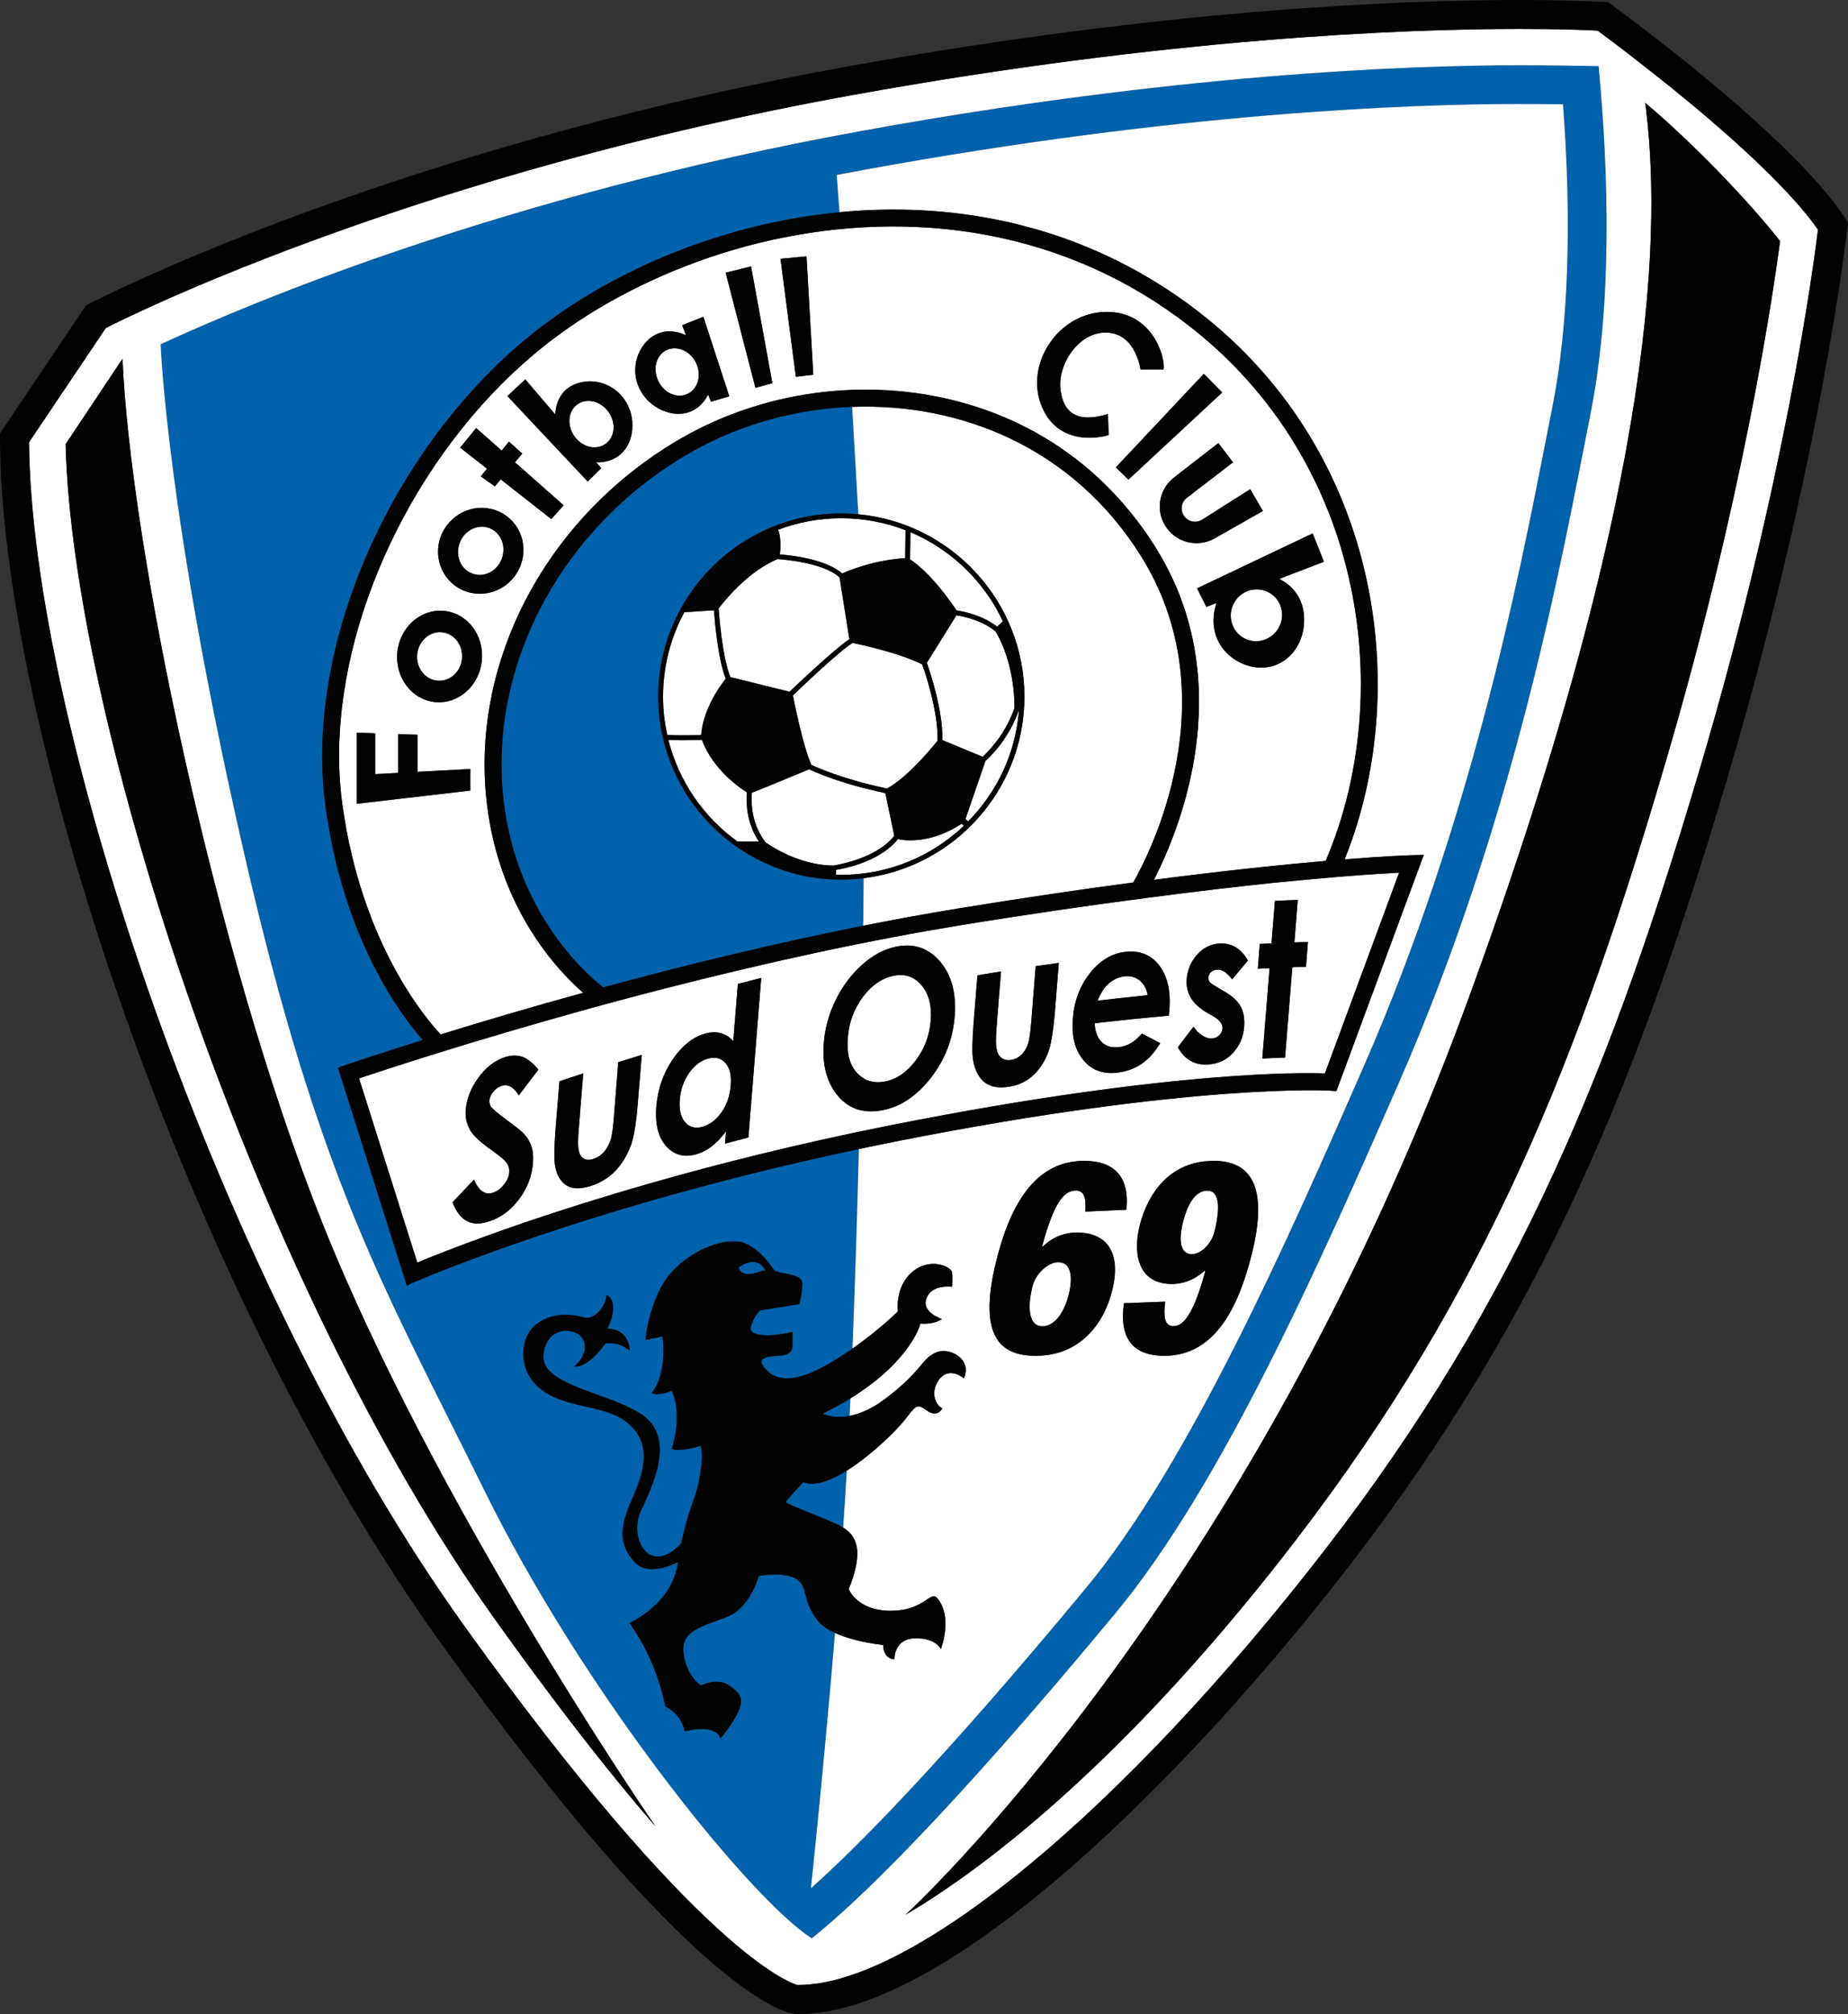<?xml version="1.0" encoding="utf-8"?>
<!-- Generator: Adobe Illustrator 24.3.0, SVG Export Plug-In . SVG Version: 6.00 Build 0)  -->
<svg version="1.1" id="Layer_1" xmlns="http://www.w3.org/2000/svg" xmlns:xlink="http://www.w3.org/1999/xlink" x="0px" y="0px"
	 viewBox="0 0 152.65 166.33" style="enable-background:new 0 0 152.65 166.33;" xml:space="preserve">
<rect x="0" y="0" width="152.65" height="166.33" fill="#333333" stroke="none"/>
<style type="text/css">
	.st0{fill:#0062AC;}
	.st1{fill:#FFFFFF;}
	.st2{fill:#010202;}
</style>
<g>
	<g>
		<path class="st0" d="M115.57,89.38c9.72-22.22,13.5-43.56,15.81-55.2     c1.81-9.1,1.5-19.9,0.67-28.72c-1.61-0.03-4.51-0.07-6.54-0.07     c-9.21,0-28.55,0.71-54.6,5.47c-29.17,5.32-49.85,13.98-57.64,17.57     c0,0,0.48,14.03,6.82,41.71c6.33,27.68,11.79,36.43,19.9,52.91     C48.1,139.52,61.16,155.75,66.48,159.68c0.2,0.14,0.39,0.28,0.57,0.4     c3.52-2.8,10.91-9.75,25.12-26.89     C100.97,122.57,109.14,104.06,115.57,89.38z M66.986,155.943     c0,0,1.067-10.058,1.989-21.084c-0.61-0.281-1.15-0.633-1.485-1.078     c-1.26-1.69-0.71-2.58-1.6-3.3c-0.89-0.72-3.21-0.34-3.21-0.34     S62,132.81,59.97,133.57c-2.02,0.76-3.8,1.14-3.5,3.04     c0.29,1.9,1.43,2.58,1.43,2.58s1.36-0.68,2.33,0     c0.97,0.67,1.22,1.1,0.76,2.15c-0.47,1.06-1.48,2.24-1.48,2.24     s-0.21-1.27-2.96-0.59c0,0-0.13-1.31-1.6-2.07     c0,0-0.6-3.63-2.96-6.89c0,0,3.59-1.56,4.01-5.03     c0,0-2.41,1.36-3.63-0.04c-1.23-1.39-1.23-2.79-0.17-5.15     c1.06-2.37,1.6-4.52-0.21-6.17c-1.82-1.65-4.87-1.23-7.1-2.75     c-2.24-1.52-1.99-4.48-0.59-5.53c1.39-1.06,3.08-0.81,3.97-0.55     c0.89,0.25,1.86-1.14,1.82-1.86c0,0,1.22,0.42,0.08,2.79     c0,0,1.69-0.17,1.86,1.81c0,0-0.89-0.8-2.03-0.59     c0,0-1.35,2.03-2.58,1.9c0,0,1.31-1.05,0.77-2.19     c-0.55-1.15-3.13-1.24-3.3,1.3c-0.17,2.54,5.96,3.13,8.37,5.03     c2.4,1.9,0.76,5.5-0.3,7.74s0.63,5.53,3.3,2.74     c0,0,0.33-1.69,1.01-3.55s0.84-3.97,0.59-4.52     c0,0-1.56,0.51-2.37,0.26c0,0,0.93-2.79,0-4.82c0,0-0.97,0.46-1.69,0.21     c0,0,1.31-1.27,0.93-4.69l-1.43,0.3c0,0,0.34-3.51,2.11-5.54     c1.78-2.03,4.73-3.04,6.13-2.45c1.39,0.59,2.15,1.94,2.45,2.24     c0.29,0.29,2.24,0.25,2.28,1.01s-0.25,1.78-0.25,1.78s-2.92,0.46-3.17,0.5     c-0.26,0.05-0.81,1.06-0.85,1.53c-0.04,0.46,1.23,0.8,3.47,0.25     c0,0,0,0.63,0,1.01s-0.05,0.92-1.14,0.97     c-1.1,0.05-1.78,0.22-1.23,0.93c0.55,0.72,1.78,1.74,5.16-0.16     c0.771-0.436,1.495-0.904,2.158-1.367c0.186-4.752,0.371-10.401,0.529-16.477     c-22.52,4.76-36.484,10.897-36.637,10.954l-0.71,0.32l-5.68-17.99     l0.64-0.23c0.08-0.02,2.43-0.83,6.35-2.06     c-1.89-2.16-6.59-8.48-8.04-19.42     c-1.82-13.8,6.16-31.01,18.56-40.02     c6.305-4.588,14.822-8.048,23.915-8.925c-0.105-1.456-0.183-2.472-0.231-3.073     c0.784-0.15,1.574-0.299,2.371-0.444c25.798-4.714,44.922-5.418,54.025-5.418     c1.034,0,2.336,0.011,3.597,0.026c0.741,9.769,0.446,18.345-0.866,24.941     c-0.161,0.81-0.329,1.667-0.505,2.568c-2.316,11.825-6.193,31.616-15.097,51.971     c-6.03,13.766-14.287,32.619-22.932,43.052     C77.733,145.591,70.74,152.604,66.986,155.943z"/>
		<path class="st0" d="M63.23,104.94c0,0-0.59-1.42-2.2-0.27c0,0,0,0.59,0.89,0.54     C62.8,105.17,62.8,104.84,63.23,104.94z"/>
		<path class="st0" d="M69.49,72.65c-8.34,0-15.12-6.78-15.12-15.12     c0-8.34,6.78-15.13,15.12-15.13c0.476,0,0.945,0.028,1.41,0.071     c-0.181-3.257-0.352-6.208-0.511-8.87c-4.542,0.171-8.994,1.379-12.829,3.478     c-10.95,6-17.35,17.74-15.94,29.21c1.15,9.31,6.95,14.28,8.2,15.25     c6.467-1.751,13.885-3.579,21.482-5.088c0.016-1.312,0.03-2.623,0.041-3.927     C70.734,72.599,70.119,72.65,69.49,72.65z"/>
		<path class="st0" d="M66.35,122.41c0,0-1.43,1.52-1.43,1.65     s2.53,1.06,4.31,1.86c0.155,0.07,0.285,0.153,0.417,0.235     c0.112-1.608,0.214-3.183,0.302-4.701     C68.619,122.285,67.289,122.794,66.35,122.41z"/>
		<path class="st0" d="M70.183,116.928c0.022-0.468,0.044-0.942,0.065-1.441     c-0.683,0.422-1.438,0.846-2.288,1.263C67.96,116.75,68.792,117.193,70.183,116.928z     "/>
	</g>
	<g>
		<path class="st1" d="M135.35,5.1C133.74,3.84,132.5,2.92,131.97,2.53     c-0.06,0-0.14-0.01-0.22-0.01c-0.94-0.05-3.06-0.13-6.24-0.13     c-9.64,0-29.04,0.75-55.14,5.47C34.63,14.33,11.44,25.72,8.74,27.09     l-6.34,9.43c0.16,22.84,15.52,69.33,36.03,97.87     C57.65,161.13,65.21,163.75,65.85,163.93h0.11     c9.42,0,26.87-14.43,43.56-36.04C125.53,107.16,133.24,87.76,140.5,63.19     c6.97-23.59,9.31-41.27,9.67-44.22     C147.1,14.56,139.8,8.55,135.35,5.1z M45.258,139.718     c-1.391-1.857-2.85-3.847-4.398-6.018     C21.03,105.87,5.97,59.49,5.42,36.68l4.7-7.05     C10.75,44.92,17.72,78.66,26.61,100.96     c9.276,23.248,26.9,48.949,27.511,49.838c0.011,0.016,0.029,0.042,0.029,0.042     C51.622,147.928,48.666,144.267,45.258,139.718z M67.05,160.08     c-0.18-0.12-0.37-0.26-0.57-0.4C61.16,155.75,48.1,139.52,39.99,123.05     c-8.11-16.48-13.57-25.23-19.9-52.91     C13.75,42.46,13.27,28.43,13.27,28.43c7.79-3.59,28.47-12.25,57.64-17.57     c26.05-4.76,45.39-5.47,54.6-5.47c2.03,0,4.93,0.04,6.54,0.07     c0.83,8.82,1.14,19.62-0.67,28.72     c-2.31,11.64-6.09,32.98-15.81,55.2     c-6.43,14.68-14.6,33.19-23.4,43.81     C77.96,150.33,70.57,157.28,67.05,160.08z M137.62,62.81     c-7.16,24.45-14.75,43.72-30.48,64.25c-12.57,16.41-24.16,26.26-32.34,31.07     c0,0,28.19-25.64,46.44-75.49c16.05-43.84,15.92-64.48,14.66-74.15     c3.82,3.21,8.48,8.03,11.14,11.42     C146.35,25.1,143.88,41.46,137.62,62.81z"/>
		<path class="st1" d="M87.39,104.24c-0.78,0-1.84,0.93-2.09,1.95l-0.01,0.03     c-0.46,1.83-0.29,3.31,0.8,3.31c1.08,0,1.84-1.22,2.19-2.61     C88.65,105.43,88.48,104.24,87.39,104.24z"/>
		<path class="st1" d="M99.73,98.33c-0.92,0-1.6,0.97-2.01,2.59     c-0.35,1.4-0.29,2.66,0.73,2.66c0.74,0,1.62-0.86,1.85-1.81     L100.31,101.75C100.89,99.43,100.61,98.33,99.73,98.33z"/>
		<path class="st1" d="M127.736,36.125c0.177-0.901,0.344-1.758,0.505-2.568     c1.312-6.596,1.606-15.172,0.866-24.941c-1.261-0.015-2.563-0.026-3.597-0.026     c-9.103,0-28.227,0.704-54.025,5.418c-0.797,0.145-1.587,0.294-2.371,0.444     c0.047,0.601,0.126,1.618,0.231,3.073c9.023-0.87,18.613,0.802,27.175,6.445     c17.39,11.46,20.42,32.48,14.55,47c3.61-0.29,5.45-0.34,5.5-0.34     l1.04-0.03l-7.22,19.51l-0.52-0.04c-0.11,0-11.38-0.65-35.73,4.17     c-1.085,0.215-2.145,0.434-3.193,0.656c-0.158,6.076-0.343,11.725-0.529,16.477     c2.242-1.566,3.752-3.073,3.752-3.073s-0.29-1.99,1.18-3.25     c1.48-1.27,3.26-0.43,3.3,0.04c0.04,0.46,0,1.18,0,1.18     s-1.65-0.25-2.11,0.93c-0.47,1.18,1.26,1.73,1.26,1.73     s-0.54,0.47-1.77,0.38c0,0-0.728,3.05-5.782,6.177     c-0.022,0.499-0.044,0.973-0.065,1.441c0.806-0.154,1.798-0.543,2.927-1.398     c3.09-2.33,2.96-3.26,4.15-3.81c1.18-0.55,3.08,0.55,2.36,2.11     c0,0-1.22-1.05-2.07,0.13c-0.84,1.18-0.08,2.28,0.3,2.33     c0,0-0.38,0.84-1.27,0.21c-0.89-0.64-0.89-0.43-1.94,0.88     c-0.64,0.791-2.665,2.808-4.691,4.074c-0.088,1.518-0.19,3.093-0.302,4.701     c1.379,0.85,1.548,2.348,0.463,5.085c0,0,0.72,1.9,3.72,1.78     c3-0.13,3.05-2.16,3.89-0.59c0.85,1.56,0,3.76,0,3.76     s-0.42-0.93-2.15-0.89c-1.74,0.04-1.69,1.73-1.69,1.73     s-0.89,0.04-0.93-1.18c0,0-2.27-0.208-3.975-0.992     c-0.921,11.026-1.989,21.084-1.989,21.084     c3.754-3.339,10.746-10.352,22.72-24.795     c8.645-10.433,16.903-29.286,22.932-43.052     C121.543,67.742,125.42,47.95,127.736,36.125z M91.86,106.61     c-0.67,2.7-2.65,5.36-6.29,5.36c-2.55,0-4.96-1.12-3.27-7.86     c1.09-4.36,3.07-8.24,7.25-8.24c2.37,0,3.79,1.2,3.49,4.04     l-3.39,0.15c0.07-0.92-0.02-1.74-0.76-1.74     c-0.98,0-1.81,0.9-2.81,4.61h0.08c0.65-0.64,1.6-1.14,2.8-1.14     C91.47,101.79,92.65,103.49,91.86,106.61z M103.4,103.57     c-1.03,4.12-2.92,8.4-7.21,8.4c-2.7,0-3.74-1.53-3.35-4.34L96.25,107.5     c-0.14,1.15-0.1,2.02,0.68,2.02c0.88,0,1.7-1.12,2.64-4.57H99.5     c-0.48,0.42-1.39,1.09-2.68,1.09c-2.95,0-3.21-2.7-2.68-4.82     c0.67-2.67,2.5-5.35,6.12-5.35C103.25,95.87,104.82,97.88,103.4,103.57z"/>
		<path class="st1" d="M70.389,33.602c0.159,2.662,0.329,5.612,0.511,8.87     c7.681,0.714,13.72,7.194,13.72,15.059c0,7.711-5.809,14.077-13.277,14.995     c-0.011,1.304-0.025,2.615-0.041,3.927c2.599-0.516,5.218-0.996,7.828-1.422     c5.41-0.88,10.23-1.59,14.48-2.15c1.16-2.03,8.09-15.12,0.6-27.02     C88.607,36.955,79.326,33.265,70.389,33.602z"/>
		<path class="st1" d="M104.37,52.86c1.13-0.35,1.78-1.54,1.45-2.67     c-0.32-1.13-1.5-1.76-2.62-1.43h-0.01     c-1.12,0.36-1.77,1.54-1.44,2.68C102.07,52.57,103.25,53.21,104.37,52.86z"/>
		<path class="st1" d="M56.89,32.48c0.84-0.47,1.08-1.64,0.55-2.62     c-0.54-0.96-1.64-1.37-2.47-0.9c-0.83,0.47-1.07,1.63-0.54,2.61     C54.95,32.55,56.06,32.95,56.89,32.48z"/>
		<path class="st1" d="M49.94,36.71c0.81-0.5,0.99-1.66,0.39-2.59     c-0.6-0.94-1.74-1.29-2.55-0.78C46.97,33.83,46.79,35,47.38,35.93     C47.98,36.87,49.12,37.22,49.94,36.71z"/>
		<path class="st1" d="M39.04,47.38C40,47.73,41.09,47.16,41.46,46.12     c0.37-1.05-0.1-2.18-1.07-2.52C39.43,43.25,38.34,43.82,37.96,44.86     C37.59,45.91,38.06,47.04,39.04,47.38z"/>
		<path class="st1" d="M36.11,56.21c1.02,0.11,1.94-0.7,2.05-1.8     c0.11-1.11-0.62-2.09-1.64-2.19C35.5,52.11,34.58,52.92,34.46,54.02     C34.35,55.13,35.08,56.11,36.11,56.21z"/>
		<path class="st1" d="M48.17,81.99C46,80.1,41.29,75.08,40.23,66.47     C40.11,65.48,40.04,64.49,40.03,63.5c-0.15-11.06,6.35-21.89,16.86-27.65     C57.71,35.4,58.55,35,59.41,34.63c1.15-0.49,2.34-0.91,3.56-1.26     c7.54-2.15,16.16-1.48,23.28,2.75c3.52,2.1,6.67,5.07,9.15,9     c0.84,1.34,1.52,2.7,2.05,4.06c3.9,10.09-0.37,20.06-2.13,23.48     c5.99-0.78,10.72-1.26,14.18-1.56c3.15-7.32,3.9-16.48,1.47-25.15     C108.75,38.02,103.88,30.49,95.75,25.14c-0.04-0.03-0.08-0.05-0.12-0.08     c-11.14-7.28-24.08-7.64-35.07-4.42C55.17,22.23,50.25,24.67,46.25,27.58     c-1.7,1.24-3.31,2.63-4.83,4.15C32.23,40.96,26.75,54.84,28.26,66.29     c0.01,0.09,0.02,0.18,0.04,0.27c1.57,11.31,6.84,17.53,8.1,18.87     C39.59,84.44,43.62,83.24,48.17,81.99z M109.36,46.39l-3.69,1.42     c1.16,0.58,2,1.65,2.05,3.2c0.09,2.41-1.59,4.24-3.75,4.12     c-2.15-0.12-4.49-2.18-3.49-5.33l-0.83,0.32l-0.77-1.53l9.55-4.54     L109.36,46.39z M101.85,38.18l-3.81,2.93     c-0.48,0.36-0.57,1.04-0.22,1.52c0.22,0.3,0.55,0.46,0.9,0.46     c0.2,0,0.4-0.06,0.58-0.17l3.97-2.52l1.05,1.8l-4,2.27     c-1.43,0.8-3.23,0.33-4.08-1.07c-0.3-0.49-0.44-1.03-0.44-1.56     c0-0.91,0.41-1.81,1.17-2.4l3.67-2.85L101.85,38.18z M100.96,32.41     l-7.75,7.2l-1.04-1.01l7.27-7.73L100.96,32.41z M91.36,25.76     c1.38-0.01,2.4,0.46,3.13,1.12c1.37,1.23,1.74,3.1,1.62,3.63     H94.21c0,0-0.38-2.92-2.73-3.04c-2.34-0.13-4.08,2.57-3.89,4.59     c0.19,2.03,1.39,2.92,3.93,2.13l0.06,1.74c0,0-1.78,0.58-3.42-0.13     c-0.79-0.33-1.55-0.97-2.06-2.12C84.54,30.16,87.4,25.79,91.36,25.76     z M66.62,21.17l0.56,9.78l-1.44,0.17l-1.27-9.75L66.62,21.17z      M60.96,22.27L62.04,22l1.76,9.65l-1.21,0.33l-0.19,0.05l-2.46-9.51     L60.96,22.27z M53.44,28.17c0.93-0.95,2.12-0.99,3.22-0.48     l-0.31-0.83l1.75-0.7l2.14,6.57l-1.28,0.38l-0.23,0.07L58.5,32.58     c-1.14,2.22-3.56,1.85-4.92,0.56c-0.09-0.09-0.18-0.18-0.26-0.28     C52.16,31.5,52.18,29.47,53.44,28.17z M42.14,32.5l1.25-1.17l2.47,2.89     C45.94,33,46.53,31.98,47.82,31.62c1.48-0.41,2.98,0.21,3.8,1.43     C51.83,33.37,52,33.73,52.11,34.13c0.49,1.82-0.37,4.11-2.86,4.05     l0.41,0.49l-1.11,1.1l-6.64-7.06L42.14,32.5z M39.33,35.35l2.11,1.86     l0.6-0.74l1.1,0.99l-0.6,0.72l4.02,3.55l-1.02,1.14l-4.18-3.28     l-0.48,0.58l-1.17-0.83l0.52-0.63l-2.22-1.74L39.33,35.35z      M36.4,44.32c0.69-1.84,2.71-2.83,4.54-2.18     c1.83,0.64,2.75,2.65,2.08,4.51c-0.67,1.85-2.71,2.84-4.54,2.19     C36.66,48.2,35.73,46.18,36.4,44.32z M32.82,53.85     c0.22-2.07,1.95-3.6,3.88-3.4s3.31,2.04,3.1,4.12     c-0.21,2.08-1.95,3.61-3.88,3.41C34,57.78,32.61,55.93,32.82,53.85z      M29.47,60.51l1.52,0.05v3.37l1.9-0.1v-3.2l1.6,0.05v3.06     l4.36-0.23v1.78l-9.38,1.09V60.51z"/>
		<path class="st1" d="M79.01,50.41c0.42,0.06,2.1,0.35,3.36,1.35l0.47-0.45     c-1.54-3.3-4.28-5.94-7.64-7.36l-0.03,2.24     C76.99,47.41,78.7,49.93,79.01,50.41z"/>
		<path class="st1" d="M69.49,42.8c-1.84,0-3.6,0.34-5.22,0.95     c0.26,0.6,0.2,1.59,0.15,2.04c0.82,0.06,3.78,0.36,5.14,1.57     c2.46-1.06,4.56-1.23,5.21-1.26l0.03-2.31     C73.15,43.15,71.36,42.8,69.49,42.8z"/>
		<path class="st1" d="M57.92,60.71c0.03-0.59,0.29-2.44,2.03-4.66     c-0.65-1.61-0.91-4.81-0.98-5.65l-2.44,0.16     c-1.12,2.07-1.76,4.45-1.76,6.97c0,1.09,0.12,2.15,0.35,3.17     C56.21,60.75,57.45,60.72,57.92,60.71z"/>
		<path class="st1" d="M61.7,65.44c-0.54-0.34-2.8-1.85-3.72-4.34     c-0.26,0.01-0.87,0.03-1.58,0.03c-0.38,0-0.79-0.01-1.19-0.02     c0.86,3.43,2.92,6.38,5.71,8.39h1.77     C61.55,67.82,61.65,65.96,61.7,65.44z"/>
		<path class="st1" d="M65.22,57.13C65.78,56.59,69,53.54,70.16,52.79l-0.81-5.1     c-1.31-1.23-4.64-1.48-5.11-1.52c-2.52,1.03-4.55,3.64-4.88,4.08     c0.04,0.54,0.3,4.03,0.97,5.67L65.22,57.13z"/>
		<path class="st1" d="M73.26,65.12c1.76-0.93,3.87-3.56,4.18-3.94     c0.09-2.36-1.06-5.76-1.26-6.31c-1.96-0.98-5.21-1.66-5.76-1.77     C69.36,53.74,66.04,56.9,65.5,57.43c0.13,0.68,0.82,4.13,1.51,5.73     C67.39,63.34,69.45,64.31,73.26,65.12z"/>
		<path class="st1" d="M82.23,52.15c-1.13-0.96-2.75-1.26-3.22-1.33H79l-2.44,3.92     c0.22,0.61,1.35,3.94,1.28,6.38L81.17,62.5     c1.85-1.72,2.52-3.7,2.63-4.04c0-0.01,0-0.01,0-0.02     c-0.01-3.68-1.37-5.99-1.56-6.28L82.23,52.15z"/>
		<path class="st1" d="M79.748,67.643l0.224,0.194c2.381-2.42,3.943-5.647,4.198-9.238     c-0.14,0.45-0.85,2.47-2.77,4.25L79.748,67.643z"/>
		<path class="st1" d="M75.2,69.4c-0.49,0-0.84-0.06-1.03-0.1     c-1.46,1.84-4.36,2.42-5.11,2.54v0.4C69.2,72.25,69.35,72.25,69.49,72.25     c3.923,0,7.49-1.545,10.132-4.054l-0.191-0.166     C77.736,69.149,76.203,69.4,75.2,69.4z"/>
		<path class="st1" d="M109.44,88.65l6.13-16.58c-0.97,0.05-2.64,0.15-4.98,0.34     c-1.52,0.13-3.33,0.29-5.42,0.5c-2.93,0.31-6.44,0.71-10.5,1.25     c-4.44,0.58-9.55,1.31-15.32,2.25c-1.83,0.3-3.66,0.62-5.48,0.97     c-8.69,1.64-17.25,3.75-24.53,5.73c-2.32,0.64-4.52,1.27-6.55,1.86     c-2.64,0.77-4.99,1.48-6.97,2.1c-3,0.94-5.15,1.65-6.16,1.99     l4.81,15.21c1.02-0.43,3.1-1.26,6.13-2.35     c6.7-2.4,18-5.99,32.61-8.92c0.22-0.04,0.44-0.09,0.66-0.13     c11.58-2.29,20.16-3.36,26.04-3.85     C105.16,88.58,108.27,88.61,109.44,88.65z M40.56,91.4     c0.14,0.2,0.58,0.57,1.33,1.12C42.58,93.03,43,93.36,43.15,93.51     c0.36,0.36,0.61,0.74,0.74,1.14c0.13,0.4,0.18,0.87,0.13,1.41     c-0.08,1.05-0.45,2.03-1.1,2.92c-0.65,0.89-1.45,1.51-2.4,1.85     c-0.1,0.03-0.2,0.07-0.29,0.09c-0.62,0.18-1.16,0.17-1.6-0.05     c-0.52-0.24-0.94-0.77-1.25-1.58c0.59-0.62,1.18-1.25,1.77-1.87     c0.41,0.95,0.95,1.31,1.6,1.07c0.34-0.12,0.64-0.35,0.89-0.68     c0.26-0.32,0.4-0.65,0.42-0.97c0.03-0.29-0.04-0.55-0.19-0.78     c-0.15-0.22-0.5-0.53-1.05-0.92c-1.05-0.73-1.72-1.33-2-1.83     c-0.28-0.5-0.4-1.05-0.35-1.67c0.08-0.89,0.41-1.76,1.02-2.6     c0.6-0.84,1.31-1.41,2.12-1.7c0.36-0.13,0.71-0.19,1.03-0.16     c0.15,0.01,0.29,0.03,0.43,0.07c0.44,0.13,0.91,0.49,1.4,1.09     C43.93,89.04,43.4,89.75,42.86,90.46C42.42,89.75,41.93,89.5,41.39,89.69     c-0.26,0.1-0.48,0.26-0.66,0.49s-0.28,0.46-0.3,0.67     C40.41,91.07,40.46,91.25,40.56,91.4z M52.68,91.15     c-0.13,1.66-0.33,2.83-0.59,3.5c-0.32,0.83-0.75,1.52-1.29,2.08     c-0.54,0.55-1.2,0.95-1.98,1.21c-0.85,0.27-1.52,0.26-2.01-0.03     c-0.48-0.3-0.8-0.82-0.95-1.58c-0.1-0.53-0.09-1.55,0.03-3.07     C46,91.94,46.1,90.62,46.21,89.3c0.65-0.22,1.31-0.44,1.97-0.65     c-0.13,1.53-0.25,3.05-0.37,4.58c-0.08,0.89-0.08,1.49,0,1.81     c0.07,0.31,0.21,0.53,0.41,0.65c0.21,0.12,0.47,0.13,0.8,0.02     c0.32-0.1,0.6-0.28,0.84-0.54s0.43-0.6,0.57-1     c0.11-0.3,0.19-0.89,0.27-1.79c0.12-1.55,0.25-3.11,0.37-4.66     c0.65-0.2,1.29-0.4,1.94-0.6     C52.9,88.47,52.79,89.81,52.68,91.15z M61.82,93.94     c-0.64,0.17-1.29,0.33-1.93,0.51c0.03-0.34,0.05-0.67,0.08-1.01     c-0.41,0.54-0.82,0.96-1.22,1.26C58.36,95,57.94,95.21,57.49,95.33     C56.5,95.61,55.67,95.38,55.02,94.65c-0.65-0.74-0.92-1.82-0.81-3.23     c0.12-1.47,0.57-2.78,1.35-3.92c0.78-1.14,1.68-1.86,2.68-2.14     c0.47-0.13,0.89-0.14,1.28-0.04s0.74,0.32,1.05,0.66     c0.13-1.57,0.25-3.14,0.38-4.72c0.64-0.17,1.29-0.34,1.93-0.5     C62.53,85.15,62.17,89.54,61.82,93.94z M78.86,83.94     C78.71,85.82,78.06,87.5,76.91,88.99c-1.15,1.49-2.47,2.38-3.96,2.69     c-1.56,0.31-2.8-0.07-3.73-1.17c-0.93-1.11-1.32-2.57-1.17-4.4     c0.1-1.23,0.43-2.42,1-3.56c0.56-1.14,1.29-2.1,2.18-2.89     c0.89-0.79,1.82-1.28,2.79-1.48C75.5,77.88,76.71,78.3,77.66,79.42     S79.01,82.05,78.86,83.94z M103.95,79.4     c0.03-0.48,0.07-0.96,0.11-1.44c0.33-0.02,0.65-0.04,0.97-0.05     c0.09-1.17,0.19-2.34,0.28-3.51c0.63-0.03,1.26-0.06,1.89-0.08     c-0.09,1.17-0.19,2.34-0.28,3.51c0.37-0.01,0.75-0.03,1.12-0.04     c-0.05,0.68-0.11,1.37-0.16,2.05c-0.38,0.01-0.75,0.03-1.13,0.04     c-0.2,2.49-0.4,4.97-0.6,7.46c-0.63,0.02-1.26,0.05-1.88,0.08     c0.2-2.49,0.4-4.98,0.6-7.46c-0.33,0.01-0.65,0.03-0.97,0.05     C103.91,79.8,103.93,79.6,103.95,79.4z M87.14,83.55     C87,85.21,86.81,86.36,86.55,87c-0.32,0.78-0.74,1.4-1.28,1.87     c-0.53,0.47-1.18,0.77-1.96,0.88c-0.84,0.13-1.5,0.01-1.98-0.37     s-0.79-0.97-0.94-1.77C80.29,87.06,80.3,86.02,80.42,84.5     c0.11-1.31,0.21-2.63,0.32-3.95c0.65-0.11,1.3-0.22,1.95-0.32     c-0.13,1.52-0.25,3.05-0.37,4.58c-0.07,0.89-0.07,1.5,0,1.83     s0.2,0.57,0.41,0.73c0.2,0.16,0.46,0.21,0.78,0.17     c0.32-0.05,0.6-0.19,0.84-0.41c0.24-0.22,0.43-0.53,0.56-0.91     c0.11-0.28,0.19-0.88,0.27-1.77c0.12-1.56,0.25-3.11,0.37-4.66     c0.64-0.09,1.28-0.18,1.91-0.27C87.35,80.86,87.25,82.2,87.14,83.55z      M96.59,83.43c-0.01,0.15-0.03,0.3-0.04,0.45     c-2.04,0.18-4.09,0.39-6.13,0.63c0.03,0.67,0.22,1.18,0.57,1.54     c0.36,0.35,0.83,0.5,1.42,0.43c0.71-0.07,1.35-0.45,1.91-1.12     c0.51,0.26,1.02,0.52,1.52,0.79c-0.45,0.75-0.97,1.32-1.56,1.72     C93.7,88.27,93.02,88.5,92.26,88.59c-1.19,0.13-2.13-0.23-2.8-1.08     C88.78,86.67,88.5,85.54,88.62,84.12c0.11-1.45,0.59-2.7,1.41-3.75     c0.83-1.05,1.81-1.64,2.94-1.76c1.19-0.13,2.13,0.25,2.8,1.14     C96.44,80.63,96.72,81.86,96.59,83.43z M97.29,86.49     c0.44-0.57,0.87-1.13,1.3-1.7c0.2,0.31,0.44,0.55,0.72,0.73     c0.29,0.18,0.54,0.26,0.77,0.25C100.34,85.75,100.54,85.66,100.71,85.5     c0.16-0.16,0.25-0.34,0.27-0.54c0.03-0.37-0.22-0.71-0.74-1.02     c-0.2-0.12-0.41-0.23-0.61-0.35c-1.16-0.69-1.7-1.6-1.6-2.76     c0.06-0.75,0.34-1.41,0.85-1.98c0.5-0.57,1.11-0.88,1.84-0.93     c0.49-0.03,0.94,0.07,1.35,0.31c0.41,0.25,0.75,0.62,1.01,1.1     c-0.43,0.52-0.86,1.03-1.3,1.55c-0.43-0.56-0.84-0.83-1.23-0.8     c-0.21,0.01-0.39,0.08-0.52,0.2c-0.13,0.13-0.2,0.27-0.21,0.44     c-0.01,0.13,0.02,0.24,0.08,0.35c0.07,0.1,0.25,0.23,0.54,0.4     c0.22,0.13,0.44,0.26,0.66,0.39c0.7,0.4,1.16,0.84,1.4,1.29     c0.23,0.46,0.32,1,0.27,1.64c-0.06,0.84-0.37,1.56-0.91,2.15     c-0.53,0.59-1.22,0.92-2.05,0.97     C98.71,87.99,97.87,87.52,97.29,86.49z"/>
		<path class="st1" d="M92.91,80.63c-0.54,0.06-1.02,0.29-1.45,0.71     c-0.28,0.26-0.54,0.69-0.8,1.3c1.38-0.16,2.76-0.31,4.14-0.45     C94.72,81.68,94.5,81.28,94.16,80.99     C93.81,80.7,93.4,80.58,92.91,80.63z"/>
		<path class="st1" d="M73.8,80.59c-0.96,0.2-1.8,0.78-2.53,1.75     c-0.72,0.97-1.14,2.09-1.24,3.37C69.92,87.13,70.24,88.16,71,88.81     c0.59,0.51,1.3,0.67,2.14,0.5c0.94-0.19,1.77-0.76,2.5-1.73     c0.73-0.96,1.14-2.06,1.24-3.29c0.1-1.22-0.15-2.19-0.75-2.91     C75.53,80.66,74.76,80.39,73.8,80.59z"/>
		<path class="st1" d="M73.87,69.02L73.13,65.5c-3.87-0.82-5.91-1.79-6.29-1.97     c-0.62,0.26-3.87,1.61-4.73,1.94c-0.05,0.46-0.16,2.46,1.13,4.1     L63.25,69.58c0.35,0.24,2.75,1.89,5.58,1.9c0,0,0.01,0,0.03,0     C69.21,71.42,72.41,70.9,73.87,69.02z"/>
		<path class="st1" d="M58.46,87.43C57.87,87.6,57.35,88,56.91,88.63     C56.47,89.27,56.22,90,56.15,90.82c-0.06,0.82,0.08,1.44,0.44,1.86     s0.84,0.54,1.43,0.38c0.61-0.17,1.13-0.57,1.58-1.2     c0.44-0.63,0.69-1.37,0.76-2.22c0.07-0.83-0.08-1.45-0.44-1.85     C59.56,87.38,59.08,87.26,58.46,87.43z"/>
	</g>
	<g>
		<path class="st2" d="M152.41,18.01c-4.5-6.87-18.71-17.19-19.31-17.63l-0.28-0.2     l-0.34-0.02c-0.03,0-0.37-0.02-1.01-0.05C130.36,0.06,128.36,0,125.53,0     c-9.76,0-29.33,0.75-55.58,5.5C31.67,12.42,7.6,24.97,7.36,25.1     l-0.27,0.14L0,35.79v0.36c0,23.12,14.98,69.72,36.48,99.64     c20.76,28.88,28.32,30.45,29.21,30.54h0.28     c12.46,0,32.23-19.86,45.45-36.97c16.23-21.03,24.04-40.65,31.38-65.49     c7.67-25.98,9.78-44.88,9.8-45.07l0.05-0.43L152.41,18.01z M140.5,63.19     c-7.26,24.57-14.97,43.97-30.98,64.7     C92.83,149.5,75.38,163.93,65.96,163.93h-0.11     c-0.64-0.18-8.2-2.8-27.42-29.54     C17.92,105.85,2.56,59.36,2.4,36.52l6.34-9.43     c2.7-1.37,25.89-12.76,61.63-19.23c26.1-4.72,45.5-5.47,55.14-5.47     c3.18,0,5.3,0.08,6.24,0.13c0.08,0,0.16,0.01,0.22,0.01     c0.53,0.39,1.77,1.31,3.38,2.57c4.45,3.45,11.75,9.46,14.82,13.87     C149.81,21.92,147.47,39.6,140.5,63.19z"/>
		<path class="st2" d="M135.9,8.49c1.26,9.67,1.39,30.31-14.66,74.15     c-18.25,49.85-46.44,75.49-46.44,75.49     c8.18-4.81,19.77-14.66,32.34-31.07c15.73-20.53,23.32-39.8,30.48-64.25     c6.26-21.35,8.73-37.71,9.42-42.9     C144.38,16.52,139.72,11.7,135.9,8.49z"/>
		<path class="st2" d="M26.61,100.96C17.72,78.66,10.75,44.92,10.12,29.63l-4.7,7.05     c0.55,22.81,15.61,69.19,35.44,97.02c1.548,2.171,3.007,4.161,4.398,6.018     c3.408,4.549,6.364,8.21,8.892,11.122c0,0-0.018-0.027-0.029-0.042     C53.51,149.909,35.886,124.208,26.61,100.96z"/>
		<path class="st2" d="M109.87,90.07l0.52,0.04l7.22-19.51l-1.04,0.03     c-0.05,0-1.89,0.05-5.5,0.34c5.87-14.52,2.84-35.54-14.55-47     c-8.561-5.643-18.152-7.315-27.175-6.445     c-9.094,0.877-17.611,4.337-23.915,8.925     C33.03,35.46,25.05,52.67,26.87,66.47     c1.45,10.94,6.15,17.26,8.04,19.42c-3.92,1.23-6.27,2.04-6.35,2.06     l-0.64,0.23l5.68,17.99l0.71-0.32c0.153-0.057,14.117-6.194,36.637-10.954     c1.048-0.222,2.108-0.441,3.193-0.656     C98.49,89.42,109.76,90.07,109.87,90.07z M28.3,66.56     c-0.02-0.09-0.03-0.18-0.04-0.27C26.75,54.84,32.23,40.96,41.42,31.73     c1.52-1.52,3.13-2.91,4.83-4.15c4-2.91,8.92-5.35,14.31-6.94     c10.99-3.22,23.93-2.86,35.07,4.42c0.04,0.03,0.08,0.05,0.12,0.08     c8.13,5.35,13,12.88,15.22,20.81c2.43,8.67,1.68,17.83-1.47,25.15     c-3.46,0.3-8.19,0.78-14.18,1.56c1.76-3.42,6.03-13.39,2.13-23.48     c-0.53-1.36-1.21-2.72-2.05-4.06c-2.48-3.93-5.63-6.9-9.15-9     c-7.12-4.23-15.74-4.9-23.28-2.75c-1.22,0.35-2.41,0.77-3.56,1.26     C58.55,35,57.71,35.4,56.89,35.85C46.38,41.61,39.88,52.44,40.03,63.5     c0.01,0.99,0.08,1.98,0.2,2.97C41.29,75.08,46,80.1,48.17,81.99     c-4.55,1.25-8.58,2.45-11.77,3.44C35.14,84.09,29.87,77.87,28.3,66.56z      M93.61,72.88c-4.25,0.56-9.07,1.27-14.48,2.15     c-2.61,0.426-5.229,0.906-7.828,1.422c-7.597,1.509-15.014,3.337-21.482,5.088     c-1.25-0.97-7.05-5.94-8.2-15.25c-1.41-11.47,4.99-23.21,15.94-29.21     c3.835-2.099,8.287-3.307,12.829-3.478c8.937-0.337,18.218,3.354,23.821,12.258     C101.7,57.76,94.77,70.85,93.61,72.88z M73.21,93     c-14.61,2.93-25.91,6.52-32.61,8.92c-3.03,1.09-5.11,1.92-6.13,2.35     l-4.81-15.21c1.01-0.34,3.16-1.05,6.16-1.99     c1.98-0.62,4.33-1.33,6.97-2.1c2.03-0.59,4.23-1.22,6.55-1.86     c7.28-1.98,15.84-4.09,24.53-5.73c1.82-0.35,3.65-0.67,5.48-0.97     c5.77-0.94,10.88-1.67,15.32-2.25c4.06-0.54,7.57-0.94,10.5-1.25     c2.09-0.21,3.9-0.37,5.42-0.5c2.34-0.19,4.01-0.29,4.98-0.34     l-6.13,16.58c-1.17-0.04-4.28-0.07-9.53,0.37     c-5.88,0.49-14.46,1.56-26.04,3.85C73.65,92.91,73.43,92.96,73.21,93z"/>
		<path class="st2" d="M99.65,50.12l0.83-0.32c-1,3.15,1.34,5.21,3.49,5.33     c2.16,0.12,3.84-1.71,3.75-4.12c-0.05-1.55-0.89-2.62-2.05-3.2     l3.69-1.42l-0.93-2.34l-9.55,4.54L99.65,50.12z M103.19,48.76h0.01     c1.12-0.33,2.3,0.3,2.62,1.43c0.33,1.13-0.32,2.32-1.45,2.67     C103.25,53.21,102.07,52.57,101.75,51.44     C101.42,50.3,102.07,49.12,103.19,48.76z"/>
		<path class="st2" d="M104.27,87.42c0.62-0.03,1.25-0.06,1.88-0.08     c0.2-2.49,0.4-4.97,0.6-7.46c0.38-0.01,0.75-0.03,1.13-0.04     c0.05-0.68,0.11-1.37,0.16-2.05c-0.37,0.01-0.75,0.03-1.12,0.04     c0.09-1.17,0.19-2.34,0.28-3.51c-0.63,0.02-1.26,0.05-1.89,0.08     c-0.09,1.17-0.19,2.34-0.28,3.51c-0.32,0.01-0.64,0.03-0.97,0.05     c-0.04,0.48-0.08,0.96-0.11,1.44c-0.02,0.2-0.04,0.4-0.05,0.61     c0.32-0.02,0.64-0.04,0.97-0.05     C104.67,82.44,104.47,84.93,104.27,87.42z"/>
		<path class="st2" d="M96.97,39.44c-0.76,0.59-1.17,1.49-1.17,2.4     c0,0.53,0.14,1.07,0.44,1.56c0.85,1.4,2.65,1.87,4.08,1.07l4-2.27     l-1.05-1.8l-3.97,2.52c-0.18,0.11-0.38,0.17-0.58,0.17     c-0.35,0-0.68-0.16-0.9-0.46c-0.35-0.48-0.26-1.16,0.22-1.52     l3.81-2.93l-1.21-1.59L96.97,39.44z"/>
		<path class="st2" d="M100.26,95.87c-3.62,0-5.45,2.68-6.12,5.35     c-0.53,2.12-0.27,4.82,2.68,4.82c1.29,0,2.2-0.67,2.68-1.09h0.07     c-0.94,3.45-1.76,4.57-2.64,4.57c-0.78,0-0.82-0.87-0.68-2.02     l-3.41,0.13c-0.39,2.81,0.65,4.34,3.35,4.34     c4.29,0,6.18-4.28,7.21-8.4C104.82,97.88,103.25,95.87,100.26,95.87z      M100.31,101.75l-0.01,0.02c-0.23,0.95-1.11,1.81-1.85,1.81     c-1.02,0-1.08-1.26-0.73-2.66c0.41-1.62,1.09-2.59,2.01-2.59     C100.61,98.33,100.89,99.43,100.31,101.75z"/>
		<path class="st2" d="M102.77,84.79c0.05-0.64-0.04-1.18-0.27-1.64     c-0.24-0.45-0.7-0.89-1.4-1.29c-0.22-0.13-0.44-0.26-0.66-0.39     c-0.29-0.17-0.47-0.3-0.54-0.4c-0.06-0.11-0.09-0.22-0.08-0.35     c0.01-0.17,0.08-0.31,0.21-0.44c0.13-0.12,0.31-0.19,0.52-0.2     c0.39-0.03,0.8,0.24,1.23,0.8c0.44-0.52,0.87-1.03,1.3-1.55     c-0.26-0.48-0.6-0.85-1.01-1.1c-0.41-0.24-0.86-0.34-1.35-0.31     c-0.73,0.05-1.34,0.36-1.84,0.93c-0.51,0.57-0.79,1.23-0.85,1.98     c-0.1,1.16,0.44,2.07,1.6,2.76c0.2,0.12,0.41,0.23,0.61,0.35     c0.52,0.31,0.77,0.65,0.74,1.02c-0.02,0.2-0.11,0.38-0.27,0.54     c-0.17,0.16-0.37,0.25-0.63,0.27c-0.23,0.01-0.48-0.07-0.77-0.25     c-0.28-0.18-0.52-0.42-0.72-0.73c-0.43,0.57-0.86,1.13-1.3,1.7     c0.58,1.03,1.42,1.5,2.52,1.42c0.83-0.05,1.52-0.38,2.05-0.97     C102.4,86.35,102.71,85.63,102.77,84.79z"/>
		<polygon class="st2" points="93.21,39.61 100.96,32.41 99.44,30.87 92.17,38.6   "/>
		<path class="st2" d="M92.97,78.61c-1.13,0.12-2.11,0.71-2.94,1.76     c-0.82,1.05-1.3,2.3-1.41,3.75C88.5,85.54,88.78,86.67,89.46,87.51     c0.67,0.85,1.61,1.21,2.8,1.08c0.76-0.09,1.44-0.32,2.02-0.72     c0.59-0.4,1.11-0.97,1.56-1.72c-0.5-0.27-1.01-0.53-1.52-0.79     c-0.56,0.67-1.2,1.05-1.91,1.12c-0.59,0.07-1.06-0.08-1.42-0.43     c-0.35-0.36-0.54-0.87-0.57-1.54c2.04-0.24,4.09-0.45,6.13-0.63     c0.01-0.15,0.03-0.3,0.04-0.45c0.13-1.57-0.15-2.8-0.82-3.68     C95.1,78.86,94.16,78.48,92.97,78.61z M90.66,82.64     c0.26-0.61,0.52-1.04,0.8-1.3c0.43-0.42,0.91-0.65,1.45-0.71     c0.49-0.05,0.9,0.07,1.25,0.36c0.34,0.29,0.56,0.69,0.64,1.2     C93.42,82.33,92.04,82.48,90.66,82.64z"/>
		<path class="st2" d="M88.16,35.8c1.64,0.71,3.42,0.13,3.42,0.13l-0.06-1.74     c-2.54,0.79-3.74-0.1-3.93-2.13c-0.19-2.02,1.55-4.72,3.89-4.59     c2.35,0.12,2.73,3.04,2.73,3.04h1.9c0.12-0.53-0.25-2.4-1.62-3.63     c-0.73-0.66-1.75-1.13-3.13-1.12c-3.96,0.03-6.82,4.4-5.26,7.92     C86.61,34.83,87.37,35.47,88.16,35.8z"/>
		<path class="st2" d="M88.96,101.79c-1.2,0-2.15,0.5-2.8,1.14h-0.08     c1-3.71,1.83-4.61,2.81-4.61c0.74,0,0.83,0.82,0.76,1.74l3.39-0.15     c0.3-2.84-1.12-4.04-3.49-4.04c-4.18,0-6.16,3.88-7.25,8.24     c-1.69,6.74,0.72,7.86,3.27,7.86c3.64,0,5.62-2.66,6.29-5.36     C92.65,103.49,91.47,101.79,88.96,101.79z M88.28,106.92     c-0.35,1.39-1.11,2.61-2.19,2.61c-1.09,0-1.26-1.48-0.8-3.31     l0.01-0.03c0.25-1.02,1.31-1.95,2.09-1.95     C88.48,104.24,88.65,105.43,88.28,106.92z"/>
		<path class="st2" d="M85.18,84.45c-0.08,0.89-0.16,1.49-0.27,1.77     c-0.13,0.38-0.32,0.69-0.56,0.91c-0.24,0.22-0.52,0.36-0.84,0.41     c-0.32,0.04-0.58-0.01-0.78-0.17c-0.21-0.16-0.34-0.4-0.41-0.73     s-0.07-0.94,0-1.83c0.12-1.53,0.24-3.06,0.37-4.58     c-0.65,0.1-1.3,0.21-1.95,0.32c-0.11,1.32-0.21,2.64-0.32,3.95     c-0.12,1.52-0.13,2.56-0.03,3.11C80.54,88.41,80.85,89,81.33,89.38     s1.14,0.5,1.98,0.37c0.78-0.11,1.43-0.41,1.96-0.88     c0.54-0.47,0.96-1.09,1.28-1.87C86.81,86.36,87,85.21,87.14,83.55     c0.11-1.35,0.21-2.69,0.32-4.03c-0.63,0.09-1.27,0.18-1.91,0.27     C85.43,81.34,85.3,82.89,85.18,84.45z"/>
		<path class="st2" d="M54.37,57.53c0,8.34,6.78,15.12,15.12,15.12     c0.628,0,1.244-0.051,1.853-0.125c7.468-0.917,13.277-7.283,13.277-14.995     c0-7.864-6.039-14.344-13.72-15.059c-0.465-0.043-0.934-0.071-1.41-0.071     C61.15,42.4,54.37,49.19,54.37,57.53z M64.24,46.17     c0.47,0.04,3.8,0.29,5.11,1.52l0.81,5.1     c-1.16,0.75-4.38,3.8-4.94,4.34l-4.89-1.21     C59.66,54.28,59.4,50.79,59.36,50.25     C59.69,49.81,61.72,47.2,64.24,46.17z M70.42,53.1     c0.55,0.11,3.8,0.79,5.76,1.77c0.2,0.55,1.35,3.95,1.26,6.31     c-0.31,0.38-2.42,3.01-4.18,3.94c-3.81-0.81-5.87-1.78-6.25-1.96     C66.32,61.56,65.63,58.11,65.5,57.43     C66.04,56.9,69.36,53.74,70.42,53.1z M54.77,57.53     c0-2.52,0.64-4.9,1.76-6.97l2.44-0.16     c0.07,0.84,0.33,4.04,0.98,5.65c-1.74,2.22-2,4.07-2.03,4.66     c-0.47,0.01-1.71,0.04-2.8-0.01C54.89,59.68,54.77,58.62,54.77,57.53     z M60.92,69.5c-2.79-2.01-4.85-4.96-5.71-8.39     c0.4,0.01,0.81,0.02,1.19,0.02c0.71,0,1.32-0.02,1.58-0.03     c0.92,2.49,3.18,4,3.72,4.34C61.65,65.96,61.55,67.82,62.69,69.5H60.92z      M68.83,71.48C66,71.47,63.6,69.82,63.25,69.58l-0.01-0.01     c-1.29-1.64-1.18-3.64-1.13-4.1c0.86-0.33,4.11-1.68,4.73-1.94     c0.38,0.18,2.42,1.15,6.29,1.97l0.74,3.52     c-1.46,1.88-4.66,2.4-5.01,2.46     C68.84,71.48,68.83,71.48,68.83,71.48z M69.49,72.25     c-0.14,0-0.29,0-0.43-0.01v-0.4c0.75-0.12,3.65-0.7,5.11-2.54     c0.19,0.04,0.54,0.1,1.03,0.1c1.003,0,2.536-0.251,4.231-1.37     l0.191,0.166C76.981,70.705,73.413,72.25,69.49,72.25z M79.972,67.838l-0.224-0.194     l1.652-4.793c1.92-1.78,2.63-3.8,2.77-4.25     C83.916,62.191,82.354,65.418,79.972,67.838z M83.8,58.46     c-0.11,0.34-0.78,2.32-2.63,4.04l-3.33-1.38     c0.07-2.44-1.06-5.77-1.28-6.38L79,50.82h0.01     c0.47,0.07,2.09,0.37,3.22,1.33l0.01,0.01     c0.19,0.29,1.55,2.6,1.56,6.28C83.8,58.45,83.8,58.45,83.8,58.46     z M75.2,43.95c3.36,1.42,6.1,4.06,7.64,7.36l-0.47,0.45     c-1.26-1-2.94-1.29-3.36-1.35c-0.31-0.48-2.02-3-3.84-4.22     L75.2,43.95z M74.77,46.1c-0.65,0.03-2.75,0.2-5.21,1.26     c-1.36-1.21-4.32-1.51-5.14-1.57c0.05-0.45,0.11-1.44-0.15-2.04     c1.62-0.61,3.38-0.95,5.22-0.95c1.87,0,3.66,0.35,5.31,0.99     L74.77,46.1z"/>
		<path class="st2" d="M73.88,137.03c0,0-0.05-1.69,1.69-1.73     c1.73-0.04,2.15,0.89,2.15,0.89s0.85-2.2,0-3.76     c-0.84-1.57-0.89,0.46-3.89,0.59c-3,0.12-3.72-1.78-3.72-1.78     c1.086-2.737,0.917-4.234-0.463-5.085c-0.133-0.082-0.262-0.165-0.417-0.235     c-1.78-0.8-4.31-1.73-4.31-1.86s1.43-1.65,1.43-1.65     c0.939,0.384,2.269-0.125,3.599-0.956c2.026-1.266,4.051-3.283,4.691-4.074     c1.05-1.31,1.05-1.52,1.94-0.88c0.89,0.63,1.27-0.21,1.27-0.21     c-0.38-0.05-1.14-1.15-0.3-2.33c0.85-1.18,2.07-0.13,2.07-0.13     c0.72-1.56-1.18-2.66-2.36-2.11c-1.19,0.55-1.06,1.48-4.15,3.81     c-1.13,0.855-2.122,1.244-2.927,1.398C68.792,117.193,67.96,116.75,67.96,116.75     c0.85-0.418,1.605-0.841,2.288-1.263c5.054-3.126,5.782-6.177,5.782-6.177     c1.23,0.09,1.77-0.38,1.77-0.38s-1.73-0.55-1.26-1.73     c0.46-1.18,2.11-0.93,2.11-0.93s0.04-0.72,0-1.18     c-0.04-0.47-1.82-1.31-3.3-0.04c-1.47,1.26-1.18,3.25-1.18,3.25     s-1.51,1.507-3.752,3.073c-0.663,0.463-1.387,0.931-2.158,1.367     c-3.38,1.9-4.61,0.88-5.16,0.16c-0.55-0.71,0.13-0.88,1.23-0.93     c1.09-0.05,1.14-0.59,1.14-0.97s0-1.01,0-1.01     c-2.24,0.55-3.51,0.21-3.47-0.25c0.04-0.47,0.59-1.48,0.85-1.53     c0.25-0.04,3.17-0.5,3.17-0.5s0.29-1.02,0.25-1.78s-1.99-0.72-2.28-1.01     c-0.3-0.3-1.06-1.65-2.45-2.24c-1.4-0.59-4.35,0.42-6.13,2.45     c-1.77,2.03-2.11,5.54-2.11,5.54l1.43-0.3     c0.38,3.42-0.93,4.69-0.93,4.69c0.72,0.25,1.69-0.21,1.69-0.21     c0.93,2.03,0,4.82,0,4.82c0.81,0.25,2.37-0.26,2.37-0.26     c0.25,0.55,0.09,2.66-0.59,4.52s-1.01,3.55-1.01,3.55     c-2.67,2.79-4.36-0.5-3.3-2.74S55.66,118.9,53.26,117     c-2.41-1.9-8.54-2.49-8.37-5.03c0.17-2.54,2.75-2.45,3.3-1.3     c0.54,1.14-0.77,2.19-0.77,2.19C48.65,112.99,50,110.96,50,110.96     c1.14-0.21,2.03,0.59,2.03,0.59c-0.17-1.98-1.86-1.81-1.86-1.81     c1.14-2.37-0.08-2.79-0.08-2.79c0.04,0.72-0.93,2.11-1.82,1.86     c-0.89-0.26-2.58-0.51-3.97,0.55c-1.4,1.05-1.65,4.01,0.59,5.53     c2.23,1.52,5.28,1.1,7.1,2.75c1.81,1.65,1.27,3.8,0.21,6.17     c-1.06,2.36-1.06,3.76,0.17,5.15C53.59,130.36,56,129,56,129     c-0.42,3.47-4.01,5.03-4.01,5.03c2.36,3.26,2.96,6.89,2.96,6.89     c1.47,0.76,1.6,2.07,1.6,2.07c2.75-0.68,2.96,0.59,2.96,0.59     s1.01-1.18,1.48-2.24c0.46-1.05,0.21-1.48-0.76-2.15     c-0.97-0.68-2.33,0-2.33,0s-1.14-0.68-1.43-2.58     c-0.3-1.9,1.48-2.28,3.5-3.04c2.03-0.76,2.71-3.43,2.71-3.43     S65,129.76,65.89,130.48c0.89,0.72,0.34,1.61,1.6,3.3     c0.335,0.446,0.875,0.798,1.485,1.078c1.705,0.783,3.975,0.992,3.975,0.992     C72.99,137.07,73.88,137.03,73.88,137.03z M61.03,104.67     c1.61-1.15,2.2,0.27,2.2,0.27c-0.43-0.1-0.43,0.23-1.31,0.27     C61.03,105.26,61.03,104.67,61.03,104.67z"/>
		<path class="st2" d="M74.02,78.18c-0.97,0.2-1.9,0.69-2.79,1.48     c-0.89,0.79-1.62,1.75-2.18,2.89c-0.57,1.14-0.9,2.33-1,3.56     c-0.15,1.83,0.24,3.29,1.17,4.4c0.93,1.1,2.17,1.48,3.73,1.17     c1.49-0.31,2.81-1.2,3.96-2.69C78.06,87.5,78.71,85.82,78.86,83.94     c0.15-1.89-0.25-3.4-1.2-4.52S75.5,77.88,74.02,78.18z M76.88,84.29     c-0.1,1.23-0.51,2.33-1.24,3.29c-0.73,0.97-1.56,1.54-2.5,1.73     c-0.84,0.17-1.55,0.01-2.14-0.5c-0.76-0.65-1.08-1.68-0.97-3.1     c0.1-1.28,0.52-2.4,1.24-3.37c0.73-0.97,1.57-1.55,2.53-1.75     c0.96-0.2,1.73,0.07,2.33,0.79C76.73,82.1,76.98,83.07,76.88,84.29z     "/>
		<polygon class="st2" points="67.18,30.95 66.62,21.17 64.47,21.37 65.74,31.12   "/>
		<polygon class="st2" points="62.59,31.98 63.8,31.65 62.04,22 60.96,22.27      59.94,22.52 62.4,32.03   "/>
		<path class="st2" d="M60.57,85.98c-0.31-0.34-0.66-0.56-1.05-0.66     s-0.81-0.09-1.28,0.04c-1,0.28-1.9,1-2.68,2.14     c-0.78,1.14-1.23,2.45-1.35,3.92c-0.11,1.41,0.16,2.49,0.81,3.23     c0.65,0.73,1.48,0.96,2.47,0.68C57.94,95.21,58.36,95,58.75,94.7     c0.4-0.3,0.81-0.72,1.22-1.26c-0.03,0.34-0.05,0.67-0.08,1.01     c0.64-0.18,1.29-0.34,1.93-0.51c0.35-4.4,0.71-8.79,1.06-13.18     c-0.64,0.16-1.29,0.33-1.93,0.5C60.82,82.84,60.7,84.41,60.57,85.98z      M60.36,89.64c-0.07,0.85-0.32,1.59-0.76,2.22     c-0.45,0.63-0.97,1.03-1.58,1.2c-0.59,0.16-1.07,0.04-1.43-0.38     s-0.5-1.04-0.44-1.86C56.22,90,56.47,89.27,56.91,88.63     C57.35,88,57.87,87.6,58.46,87.43c0.62-0.17,1.1-0.05,1.46,0.36     C60.28,88.19,60.43,88.81,60.36,89.64z"/>
		<path class="st2" d="M53.58,33.14c1.36,1.29,3.78,1.66,4.92-0.56l0.23,0.6     l0.23-0.07l1.28-0.38l-2.14-6.57l-1.75,0.7l0.31,0.83     c-1.1-0.51-2.29-0.47-3.22,0.48C52.18,29.47,52.16,31.5,53.32,32.86     C53.4,32.96,53.49,33.05,53.58,33.14z M54.97,28.96     c0.83-0.47,1.93-0.06,2.47,0.9c0.53,0.98,0.29,2.15-0.55,2.62     c-0.83,0.47-1.94,0.07-2.46-0.91     C53.9,30.59,54.14,29.43,54.97,28.96z"/>
		<path class="st2" d="M50.7,92.38c-0.08,0.9-0.16,1.49-0.27,1.79     c-0.14,0.4-0.33,0.74-0.57,1s-0.52,0.44-0.84,0.54     c-0.33,0.11-0.59,0.1-0.8-0.02c-0.2-0.12-0.34-0.34-0.41-0.65     c-0.08-0.32-0.08-0.92,0-1.81c0.12-1.53,0.24-3.05,0.37-4.58     c-0.66,0.21-1.32,0.43-1.97,0.65C46.1,90.62,46,91.94,45.89,93.26     c-0.12,1.52-0.13,2.54-0.03,3.07c0.15,0.76,0.47,1.28,0.95,1.58     c0.49,0.29,1.16,0.3,2.01,0.03c0.78-0.26,1.44-0.66,1.98-1.21     c0.54-0.56,0.97-1.25,1.29-2.08c0.26-0.67,0.46-1.84,0.59-3.5     c0.11-1.34,0.22-2.68,0.33-4.03c-0.65,0.2-1.29,0.4-1.94,0.6     C50.95,89.27,50.82,90.83,50.7,92.38z"/>
		<path class="st2" d="M49.66,38.67L49.25,38.18c2.49,0.06,3.35-2.23,2.86-4.05     C52,33.73,51.83,33.37,51.62,33.05c-0.82-1.22-2.32-1.84-3.8-1.43     C46.53,31.98,45.94,33,45.86,34.22l-2.47-2.89l-1.25,1.17l-0.23,0.21     l6.64,7.06L49.66,38.67z M47.38,35.93C46.79,35,46.97,33.83,47.78,33.34     c0.81-0.51,1.95-0.16,2.55,0.78C50.93,35.05,50.75,36.21,49.94,36.71     C49.12,37.22,47.98,36.87,47.38,35.93z"/>
		<path class="st2" d="M41.39,89.69C41.93,89.5,42.42,89.75,42.86,90.46     c0.54-0.71,1.07-1.42,1.61-2.12c-0.49-0.6-0.96-0.96-1.4-1.09     c-0.14-0.04-0.28-0.06-0.43-0.07c-0.32-0.03-0.67,0.03-1.03,0.16     c-0.81,0.29-1.52,0.86-2.12,1.7c-0.61,0.84-0.94,1.71-1.02,2.6     c-0.05,0.62,0.07,1.17,0.35,1.67c0.28,0.5,0.95,1.1,2,1.83     c0.55,0.39,0.9,0.7,1.05,0.92c0.15,0.23,0.22,0.49,0.19,0.78     c-0.02,0.32-0.16,0.65-0.42,0.97c-0.25,0.33-0.55,0.56-0.89,0.68     c-0.65,0.24-1.19-0.12-1.6-1.07c-0.59,0.62-1.18,1.25-1.77,1.87     c0.31,0.81,0.73,1.34,1.25,1.58c0.44,0.22,0.98,0.23,1.6,0.05     c0.09-0.02,0.19-0.06,0.29-0.09c0.95-0.34,1.75-0.96,2.4-1.85     c0.65-0.89,1.02-1.87,1.1-2.92c0.05-0.54,0-1.01-0.13-1.41     c-0.13-0.4-0.38-0.78-0.74-1.14C43,93.36,42.58,93.03,41.89,92.52     c-0.75-0.55-1.19-0.92-1.33-1.12C40.46,91.25,40.41,91.07,40.43,90.85     c0.02-0.21,0.12-0.44,0.3-0.67S41.13,89.79,41.39,89.69z"/>
		<path class="st2" d="M38.48,48.84c1.83,0.65,3.87-0.34,4.54-2.19     c0.67-1.86-0.25-3.87-2.08-4.51c-1.83-0.65-3.85,0.34-4.54,2.18     C35.73,46.18,36.66,48.2,38.48,48.84z M37.96,44.86     c0.38-1.04,1.47-1.61,2.43-1.26c0.97,0.34,1.44,1.47,1.07,2.52     C41.09,47.16,40,47.73,39.04,47.38C38.06,47.04,37.59,45.91,37.96,44.86z"/>
		<polygon class="st2" points="39.71,39.34 40.88,40.17 41.36,39.59 45.54,42.87      46.56,41.73 42.54,38.18 43.14,37.46 42.04,36.47 41.44,37.21      39.33,35.35 38.01,36.97 40.23,38.71   "/>
		<path class="st2" d="M35.92,57.98c1.93,0.2,3.67-1.33,3.88-3.41     c0.21-2.08-1.17-3.92-3.1-4.12s-3.66,1.33-3.88,3.4     C32.61,55.93,34,57.78,35.92,57.98z M34.46,54.02     c0.12-1.1,1.04-1.91,2.06-1.8c1.02,0.1,1.75,1.08,1.64,2.19     c-0.11,1.1-1.03,1.91-2.05,1.8     C35.08,56.11,34.35,55.13,34.46,54.02z"/>
		<polygon class="st2" points="38.85,63.51 34.49,63.74 34.49,60.68 32.89,60.63      32.89,63.83 30.99,63.93 30.99,60.56 29.47,60.51 29.47,66.38      38.85,65.29   "/>
	</g>
</g>
</svg>
